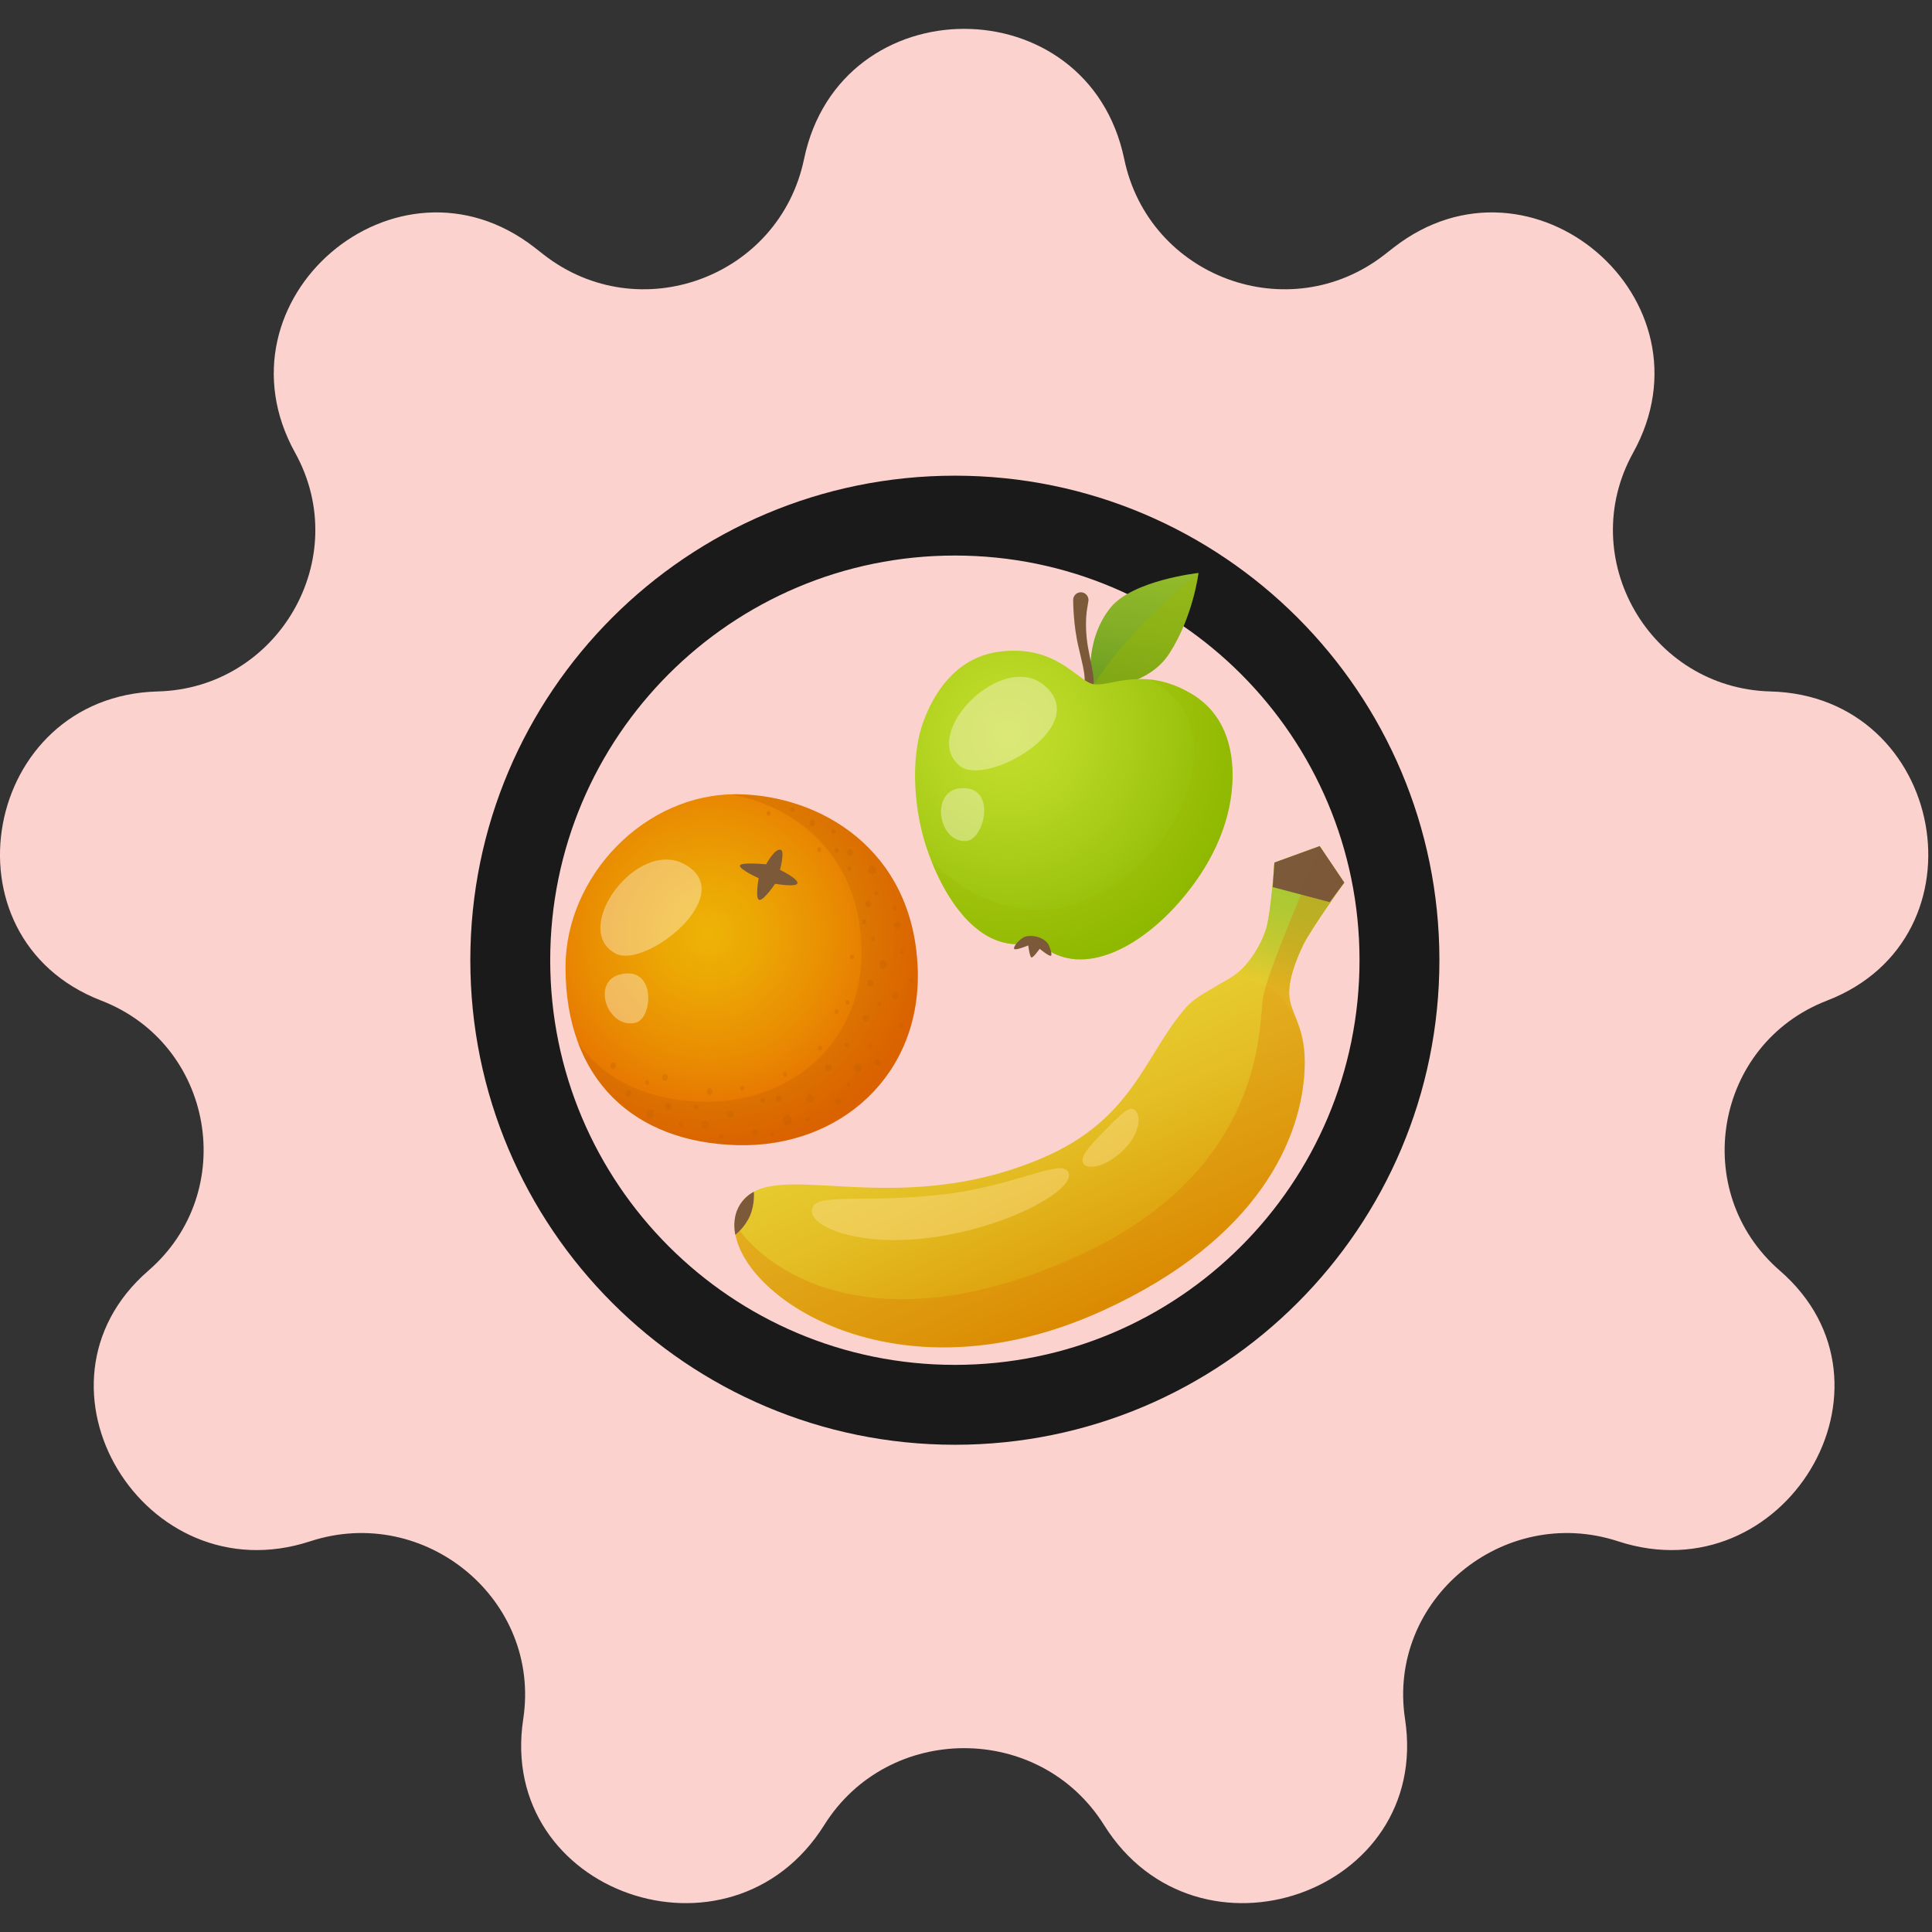 <svg width="57" height="57" viewBox="0 0 57 57" fill="none" xmlns="http://www.w3.org/2000/svg">
<rect x="0" y="0" width="57" height="57" fill="#333333" stroke="none"/>
<path d="M23.722 4.692C24.787 -0.429 32.103 -0.429 33.168 4.692C33.895 8.184 38.032 9.706 40.846 7.515L41.116 7.304C45.193 4.13 50.687 8.838 48.182 13.358C46.458 16.471 48.678 20.307 52.236 20.4C57.393 20.534 58.714 27.662 53.902 29.521C50.583 30.802 49.823 35.157 52.511 37.488C56.404 40.863 52.634 47.076 47.738 45.473C44.353 44.365 40.917 47.195 41.453 50.717C42.236 55.856 35.331 58.251 32.573 53.845C30.678 50.82 26.212 50.82 24.317 53.845C21.558 58.251 14.654 55.856 15.437 50.717C15.973 47.195 12.537 44.365 9.152 45.473C4.256 47.076 0.486 40.863 4.378 37.488C7.067 35.157 6.307 30.802 2.988 29.521C-1.824 27.662 -0.503 20.534 4.654 20.4C8.212 20.307 10.432 16.471 8.707 13.358C6.203 8.838 11.697 4.13 15.774 7.304L16.044 7.515C18.858 9.706 22.995 8.184 23.722 4.692Z" fill="#FCD2CF"/>
<path d="M28.172 14.034C20.276 14.034 13.876 20.434 13.876 28.329C13.876 36.224 20.276 42.625 28.172 42.625C36.067 42.625 42.467 36.224 42.467 28.329C42.467 20.434 36.067 14.034 28.172 14.034ZM28.172 40.268C21.578 40.268 16.233 34.923 16.233 28.329C16.233 21.735 21.578 16.39 28.172 16.39C34.765 16.39 40.11 21.735 40.11 28.329C40.11 34.923 34.765 40.268 28.172 40.268Z" fill="#1A1A1A"/>
<path d="M32.203 20.293C32.203 20.293 31.945 18.952 32.759 17.933C33.412 17.117 35.358 16.904 35.358 16.904C35.358 16.904 35.205 18.182 34.499 19.278C33.793 20.373 32.203 20.293 32.203 20.293Z" fill="url(#paint0_linear_455_8048)"/>
<path opacity="0.4" d="M32.203 20.293C32.957 19.111 34.039 17.986 35.358 16.904C35.358 16.904 35.205 18.182 34.5 19.278C33.793 20.373 32.203 20.293 32.203 20.293Z" fill="#9CB702"/>
<path d="M31.94 20.459C31.94 20.459 31.951 20.417 31.972 20.343C31.983 20.304 31.984 20.271 31.993 20.224C32.001 20.179 32.002 20.122 32.002 20.062C32.003 19.819 31.909 19.486 31.831 19.138C31.657 18.441 31.662 17.698 31.662 17.698C31.663 17.573 31.765 17.473 31.89 17.474C32.015 17.475 32.114 17.577 32.114 17.702C32.114 17.713 32.113 17.724 32.111 17.736L32.11 17.74C32.11 17.74 32.103 17.781 32.091 17.854C32.078 17.926 32.06 18.03 32.051 18.156C32.029 18.408 32.039 18.746 32.097 19.085C32.155 19.422 32.247 19.768 32.264 20.053C32.269 20.19 32.264 20.323 32.252 20.404C32.239 20.48 32.232 20.523 32.232 20.523C32.219 20.604 32.142 20.659 32.06 20.645C31.979 20.632 31.924 20.555 31.938 20.473C31.938 20.469 31.939 20.464 31.94 20.459Z" fill="#7C5939"/>
<path d="M35.167 20.478C33.738 19.619 32.726 20.287 32.248 20.183C31.771 20.077 31.155 19.009 29.484 19.226C28.398 19.367 27.667 20.169 27.263 21.235C26.811 22.428 27.003 24.008 27.325 24.978C27.86 26.597 28.993 28.266 30.581 27.769C31.819 28.97 33.63 27.975 34.845 26.554C35.665 25.598 36.285 24.42 36.358 23.112C36.419 22.007 36.079 21.028 35.167 20.478Z" fill="url(#paint1_radial_455_8048)"/>
<path opacity="0.3" d="M36.358 23.113C36.419 22.007 36.079 21.028 35.167 20.479C34.699 20.197 34.277 20.081 33.903 20.047C37.247 21.73 33.662 27.511 29.951 26.774C28.958 26.577 28.116 26.065 27.486 25.418C28.07 26.882 29.137 28.222 30.581 27.77C31.819 28.971 33.63 27.975 34.845 26.555C35.665 25.598 36.286 24.421 36.358 23.113Z" fill="#9CB702"/>
<g opacity="0.4">
<path d="M30.815 20.226C32.242 21.439 29.094 23.222 28.321 22.601C27.124 21.635 29.57 19.167 30.815 20.226Z" fill="#FFF7E6"/>
<path d="M28.321 23.258C29.44 23.152 29.046 24.779 28.508 24.813C27.674 24.867 27.442 23.341 28.321 23.258Z" fill="#FFF7E6"/>
</g>
<path d="M30.925 27.851C30.776 27.622 30.34 27.547 30.164 27.677C30.047 27.75 29.885 27.938 29.922 27.995C29.96 28.051 30.337 27.893 30.337 27.893C30.337 27.893 30.378 28.237 30.432 28.249C30.485 28.261 30.673 27.993 30.673 27.993C30.673 27.993 30.953 28.224 31.006 28.197C31.058 28.172 30.961 27.906 30.925 27.851Z" fill="#7C5939"/>
<path d="M21.877 35.481C22.829 34.105 26.336 36.041 30.736 34.172C33.434 33.027 33.756 31.15 34.978 29.736C35.362 29.293 36.172 28.995 36.531 28.69C36.889 28.385 37.194 27.894 37.345 27.436C37.497 26.978 37.6 25.447 37.6 25.447L38.935 24.963L39.659 26.038C39.659 26.038 38.646 27.456 38.438 27.898C38.23 28.34 37.958 29.012 38.054 29.509C38.151 30.005 38.53 30.392 38.492 31.502C38.42 33.541 37.169 36.562 32.508 38.678C25.652 41.791 20.587 37.346 21.877 35.481Z" fill="url(#paint2_linear_455_8048)"/>
<path d="M38.934 24.963L37.599 25.448C37.599 25.448 37.496 26.979 37.344 27.437C37.193 27.895 36.888 28.385 36.53 28.69C36.365 28.83 36.106 28.968 35.836 29.12C36.453 28.835 36.956 28.9 37.305 29.065C37.648 29.227 38.162 29.748 38.363 30.409C38.254 30.044 38.109 29.793 38.053 29.51C37.957 29.013 38.229 28.341 38.437 27.899C38.645 27.456 39.658 26.039 39.658 26.039L38.934 24.963Z" fill="url(#paint3_linear_455_8048)"/>
<path opacity="0.3" d="M38.054 29.51C37.958 29.013 38.23 28.341 38.438 27.899C38.646 27.456 39.659 26.039 39.659 26.039L38.967 25.013C38.728 25.566 37.389 28.681 37.266 29.413C37.131 30.216 37.384 34.557 31.716 37.096C25.738 39.773 22.517 37.463 21.678 36.093C21.514 38.077 26.322 41.487 32.507 38.68C37.169 36.564 38.42 33.542 38.491 31.504C38.53 30.393 38.151 30.006 38.054 29.51Z" fill="#DB7301"/>
<path d="M21.693 36.429C21.693 36.429 21.982 36.219 22.137 35.843C22.273 35.514 22.24 35.163 22.24 35.163C22.24 35.163 21.518 35.486 21.693 36.429Z" fill="#7C5939"/>
<path d="M37.599 25.448L38.934 24.963L39.659 26.039L39.23 26.614L37.548 26.172L37.599 25.448Z" fill="#7C5939"/>
<path opacity="0.3" d="M38.934 24.963L39.66 26.039L39.231 26.614L38.345 26.382L38.934 24.963Z" fill="#7C5939"/>
<g opacity="0.4">
<path d="M23.973 35.625C23.746 36.15 25.324 36.845 27.639 36.488C29.954 36.132 31.791 35.027 31.512 34.568C31.276 34.179 29.862 35.029 27.704 35.253C25.385 35.493 24.155 35.203 23.973 35.625Z" fill="#FFE299"/>
<path d="M31.952 34.309C31.871 34.13 32.115 33.844 32.511 33.439C32.907 33.035 33.269 32.646 33.426 32.72C33.74 32.868 33.61 33.545 33.042 34.026C32.474 34.508 32.029 34.48 31.952 34.309Z" fill="#FFE299"/>
</g>
<path d="M27.073 28.534C27.21 31.712 24.782 33.859 21.766 33.785C18.716 33.71 16.684 31.866 16.684 28.534C16.684 25.862 19.017 23.396 21.766 23.433C24.197 23.466 26.923 25.052 27.073 28.534Z" fill="url(#paint4_radial_455_8048)"/>
<g opacity="0.4">
<path d="M20.201 25.5C21.824 26.399 19.04 28.59 18.168 28.135C16.814 27.431 18.785 24.716 20.201 25.5Z" fill="#FFF7E6"/>
<path d="M18.284 28.752C19.368 28.467 19.27 30.055 18.747 30.176C17.933 30.364 17.433 28.975 18.284 28.752Z" fill="#FFF7E6"/>
</g>
<path opacity="0.3" d="M21.765 23.433C21.7 23.433 21.637 23.439 21.573 23.442C23.462 23.783 25.299 25.19 25.414 27.865C25.536 30.674 23.39 32.571 20.724 32.505C19.116 32.466 17.832 31.865 17.055 30.765C17.773 32.682 19.484 33.728 21.765 33.785C24.781 33.86 27.21 31.712 27.072 28.534C26.922 25.052 24.197 23.467 21.765 23.433Z" fill="#BF5F00"/>
<g opacity="0.3">
<path d="M18.175 31.447C18.174 31.501 18.135 31.544 18.088 31.544C18.042 31.543 18.005 31.498 18.006 31.443C18.007 31.388 18.046 31.345 18.093 31.346C18.14 31.347 18.177 31.392 18.175 31.447Z" fill="#BF5F00"/>
<path d="M23.355 33.054C23.352 33.14 23.294 33.208 23.224 33.207C23.154 33.205 23.099 33.135 23.101 33.048C23.103 32.962 23.161 32.895 23.231 32.896C23.301 32.898 23.357 32.969 23.355 33.054Z" fill="#BF5F00"/>
<path d="M18.623 32.261C18.622 32.316 18.583 32.359 18.537 32.358C18.49 32.357 18.453 32.313 18.454 32.258C18.456 32.203 18.494 32.16 18.541 32.161C18.587 32.161 18.624 32.206 18.623 32.261Z" fill="#BF5F00"/>
<path d="M20.605 32.673C20.604 32.712 20.576 32.743 20.542 32.743C20.509 32.742 20.483 32.709 20.483 32.67C20.484 32.632 20.512 32.6 20.546 32.601C20.579 32.602 20.605 32.634 20.605 32.673Z" fill="#BF5F00"/>
<path d="M19.154 31.942C19.153 31.981 19.125 32.012 19.091 32.011C19.058 32.011 19.032 31.978 19.032 31.939C19.033 31.9 19.061 31.869 19.095 31.87C19.129 31.87 19.155 31.903 19.154 31.942Z" fill="#BF5F00"/>
<path d="M22.843 33.466C22.842 33.505 22.815 33.536 22.781 33.536C22.747 33.535 22.721 33.502 22.722 33.464C22.722 33.425 22.75 33.394 22.784 33.394C22.817 33.396 22.844 33.428 22.843 33.466Z" fill="#BF5F00"/>
<path d="M20.151 33.184C20.15 33.223 20.122 33.254 20.088 33.254C20.055 33.253 20.029 33.22 20.029 33.181C20.03 33.142 20.058 33.111 20.092 33.112C20.126 33.113 20.152 33.145 20.151 33.184Z" fill="#BF5F00"/>
<path d="M23.892 33.032C23.892 33.071 23.864 33.102 23.831 33.101C23.797 33.1 23.771 33.068 23.771 33.029C23.772 32.99 23.8 32.959 23.834 32.96C23.866 32.961 23.893 32.993 23.892 33.032Z" fill="#BF5F00"/>
<path d="M25.101 31.998C25.1 32.037 25.073 32.068 25.038 32.067C25.005 32.067 24.979 32.034 24.98 31.995C24.98 31.956 25.008 31.925 25.041 31.926C25.075 31.927 25.102 31.959 25.101 31.998Z" fill="#BF5F00"/>
<path d="M25.738 30.868C25.737 30.907 25.709 30.938 25.676 30.937C25.643 30.937 25.616 30.904 25.617 30.865C25.618 30.826 25.646 30.795 25.679 30.796C25.712 30.797 25.739 30.828 25.738 30.868Z" fill="#BF5F00"/>
<path d="M25.196 28.234C25.195 28.273 25.167 28.305 25.133 28.304C25.1 28.303 25.073 28.27 25.074 28.232C25.075 28.193 25.103 28.162 25.137 28.162C25.17 28.163 25.196 28.195 25.196 28.234Z" fill="#BF5F00"/>
<path d="M26.664 28.084C26.663 28.123 26.635 28.154 26.602 28.153C26.569 28.152 26.542 28.12 26.543 28.081C26.544 28.042 26.571 28.011 26.605 28.012C26.638 28.012 26.664 28.044 26.664 28.084Z" fill="#BF5F00"/>
<path d="M25.12 25.637C25.119 25.676 25.091 25.707 25.058 25.706C25.025 25.705 24.998 25.673 24.999 25.634C25 25.595 25.027 25.564 25.061 25.565C25.094 25.565 25.12 25.598 25.12 25.637Z" fill="#BF5F00"/>
<path d="M23.446 23.886C23.445 23.925 23.417 23.956 23.383 23.956C23.35 23.955 23.323 23.922 23.324 23.884C23.325 23.845 23.353 23.813 23.387 23.814C23.42 23.815 23.446 23.847 23.446 23.886Z" fill="#BF5F00"/>
<path d="M25.911 26.352C25.91 26.391 25.882 26.422 25.849 26.422C25.816 26.421 25.789 26.388 25.79 26.349C25.791 26.31 25.819 26.279 25.852 26.28C25.885 26.281 25.912 26.313 25.911 26.352Z" fill="#BF5F00"/>
<path d="M25.065 29.575C25.064 29.614 25.037 29.645 25.003 29.644C24.97 29.643 24.944 29.611 24.944 29.572C24.945 29.533 24.973 29.502 25.006 29.503C25.039 29.504 25.066 29.536 25.065 29.575Z" fill="#BF5F00"/>
<path d="M26 29.625C26 29.664 25.972 29.695 25.938 29.695C25.905 29.694 25.878 29.661 25.879 29.622C25.88 29.584 25.907 29.552 25.941 29.553C25.975 29.554 26.002 29.586 26 29.625Z" fill="#BF5F00"/>
<path d="M25.553 27.199C25.552 27.238 25.525 27.269 25.491 27.268C25.457 27.268 25.431 27.235 25.432 27.196C25.432 27.157 25.46 27.126 25.494 27.127C25.527 27.128 25.554 27.159 25.553 27.199Z" fill="#BF5F00"/>
<path d="M24.741 29.848C24.741 29.887 24.713 29.918 24.679 29.918C24.646 29.917 24.619 29.884 24.62 29.846C24.621 29.807 24.649 29.775 24.683 29.776C24.716 29.777 24.742 29.809 24.741 29.848Z" fill="#BF5F00"/>
<path d="M26.641 30.266C26.64 30.305 26.613 30.336 26.578 30.335C26.545 30.334 26.519 30.302 26.52 30.263C26.52 30.224 26.548 30.193 26.582 30.194C26.615 30.194 26.642 30.226 26.641 30.266Z" fill="#BF5F00"/>
<path d="M26.946 28.93C26.945 28.969 26.917 29 26.883 29C26.85 28.999 26.823 28.966 26.824 28.928C26.825 28.889 26.853 28.858 26.886 28.858C26.92 28.86 26.946 28.892 26.946 28.93Z" fill="#BF5F00"/>
<path d="M25.817 27.707C25.816 27.746 25.789 27.777 25.755 27.776C25.722 27.776 25.696 27.743 25.696 27.704C25.697 27.665 25.725 27.634 25.758 27.635C25.791 27.636 25.818 27.668 25.817 27.707Z" fill="#BF5F00"/>
<path d="M24.232 25.071C24.231 25.11 24.203 25.141 24.169 25.14C24.136 25.139 24.11 25.107 24.11 25.068C24.111 25.029 24.139 24.998 24.173 24.998C24.207 24.999 24.233 25.032 24.232 25.071Z" fill="#BF5F00"/>
<path d="M24.744 25.091C24.744 25.13 24.716 25.161 24.682 25.16C24.649 25.16 24.622 25.127 24.623 25.088C24.624 25.049 24.651 25.018 24.686 25.019C24.719 25.02 24.745 25.052 24.744 25.091Z" fill="#BF5F00"/>
<path d="M22.734 24.001C22.733 24.04 22.705 24.071 22.671 24.07C22.638 24.069 22.612 24.037 22.612 23.998C22.613 23.959 22.641 23.928 22.675 23.929C22.708 23.929 22.734 23.962 22.734 24.001Z" fill="#BF5F00"/>
<path d="M25.045 30.831C25.044 30.87 25.016 30.901 24.983 30.901C24.95 30.9 24.923 30.867 24.924 30.828C24.924 30.79 24.952 30.759 24.986 30.759C25.019 30.761 25.045 30.793 25.045 30.831Z" fill="#BF5F00"/>
<path d="M26.454 26.799C26.454 26.838 26.426 26.869 26.392 26.868C26.359 26.868 26.332 26.835 26.333 26.796C26.334 26.757 26.361 26.726 26.395 26.727C26.429 26.727 26.455 26.76 26.454 26.799Z" fill="#BF5F00"/>
<path d="M24.65 24.526C24.649 24.565 24.622 24.596 24.588 24.596C24.555 24.595 24.529 24.562 24.529 24.523C24.53 24.485 24.558 24.453 24.591 24.454C24.624 24.455 24.651 24.487 24.65 24.526Z" fill="#BF5F00"/>
<path d="M22.561 32.469C22.56 32.508 22.532 32.539 22.498 32.539C22.465 32.538 22.439 32.505 22.439 32.467C22.44 32.428 22.468 32.396 22.502 32.397C22.535 32.398 22.562 32.43 22.561 32.469Z" fill="#BF5F00"/>
<path d="M23.219 31.697C23.218 31.736 23.191 31.767 23.157 31.767C23.123 31.766 23.097 31.733 23.098 31.695C23.098 31.656 23.126 31.624 23.159 31.625C23.193 31.627 23.22 31.658 23.219 31.697Z" fill="#BF5F00"/>
<path d="M24.253 30.921C24.252 30.96 24.224 30.991 24.191 30.99C24.157 30.989 24.131 30.957 24.132 30.918C24.133 30.879 24.16 30.848 24.194 30.849C24.227 30.85 24.253 30.882 24.253 30.921Z" fill="#BF5F00"/>
<path d="M21.958 32.111C21.957 32.15 21.929 32.181 21.896 32.181C21.863 32.18 21.836 32.147 21.837 32.109C21.838 32.07 21.865 32.038 21.899 32.039C21.933 32.04 21.959 32.072 21.958 32.111Z" fill="#BF5F00"/>
<path d="M21.337 33.523C21.337 33.562 21.309 33.593 21.275 33.592C21.241 33.592 21.215 33.559 21.216 33.52C21.216 33.481 21.244 33.45 21.278 33.451C21.312 33.452 21.339 33.483 21.337 33.523Z" fill="#BF5F00"/>
<path d="M19.706 31.792C19.704 31.847 19.665 31.89 19.619 31.889C19.572 31.888 19.535 31.843 19.536 31.788C19.538 31.734 19.576 31.691 19.623 31.691C19.669 31.692 19.707 31.737 19.706 31.792Z" fill="#BF5F00"/>
<path d="M21.017 32.207C21.016 32.262 20.977 32.305 20.93 32.304C20.884 32.303 20.846 32.258 20.848 32.203C20.849 32.148 20.888 32.105 20.934 32.106C20.981 32.107 21.018 32.152 21.017 32.207Z" fill="#BF5F00"/>
<path d="M22.359 33.411C22.357 33.466 22.319 33.509 22.272 33.508C22.226 33.507 22.188 33.462 22.189 33.407C22.191 33.352 22.23 33.309 22.276 33.31C22.323 33.311 22.36 33.356 22.359 33.411Z" fill="#BF5F00"/>
<path d="M23.055 32.413C23.054 32.468 23.015 32.511 22.968 32.51C22.922 32.509 22.884 32.464 22.886 32.41C22.887 32.355 22.926 32.312 22.973 32.312C23.019 32.313 23.056 32.358 23.055 32.413Z" fill="#BF5F00"/>
<path d="M26.499 29.383C26.498 29.437 26.459 29.48 26.413 29.48C26.366 29.478 26.329 29.434 26.33 29.379C26.331 29.324 26.37 29.281 26.417 29.282C26.464 29.283 26.501 29.328 26.499 29.383Z" fill="#BF5F00"/>
<path d="M25.163 25.148C25.162 25.202 25.123 25.245 25.077 25.245C25.03 25.244 24.993 25.199 24.994 25.144C24.996 25.089 25.034 25.046 25.081 25.047C25.128 25.048 25.165 25.093 25.163 25.148Z" fill="#BF5F00"/>
<path d="M24.053 24.282C24.052 24.337 24.013 24.38 23.966 24.379C23.92 24.378 23.882 24.332 23.884 24.278C23.885 24.224 23.924 24.181 23.971 24.181C24.017 24.183 24.054 24.228 24.053 24.282Z" fill="#BF5F00"/>
<path d="M25.7 26.67C25.698 26.725 25.659 26.768 25.613 26.767C25.566 26.767 25.529 26.722 25.53 26.667C25.532 26.612 25.571 26.569 25.617 26.57C25.664 26.57 25.701 26.616 25.7 26.67Z" fill="#BF5F00"/>
<path d="M19.297 32.87C19.296 32.94 19.244 32.996 19.182 32.995C19.119 32.993 19.07 32.935 19.071 32.865C19.073 32.795 19.125 32.739 19.187 32.74C19.25 32.742 19.3 32.8 19.297 32.87Z" fill="#BF5F00"/>
<path d="M20.918 33.188C20.916 33.258 20.864 33.314 20.802 33.312C20.739 33.311 20.69 33.253 20.691 33.183C20.693 33.112 20.745 33.057 20.807 33.058C20.87 33.06 20.919 33.118 20.918 33.188Z" fill="#BF5F00"/>
<path d="M25.42 31.515C25.418 31.585 25.366 31.641 25.304 31.64C25.241 31.638 25.192 31.58 25.193 31.51C25.195 31.44 25.247 31.384 25.309 31.386C25.372 31.387 25.422 31.445 25.42 31.515Z" fill="#BF5F00"/>
<path d="M24.006 32.414C24.004 32.484 23.952 32.54 23.89 32.538C23.827 32.537 23.778 32.478 23.779 32.408C23.781 32.338 23.833 32.283 23.895 32.284C23.958 32.285 24.007 32.344 24.006 32.414Z" fill="#BF5F00"/>
<path d="M26.171 28.458C26.169 28.528 26.117 28.584 26.055 28.583C25.992 28.581 25.943 28.523 25.944 28.453C25.946 28.383 25.998 28.327 26.06 28.329C26.123 28.33 26.172 28.388 26.171 28.458Z" fill="#BF5F00"/>
<path d="M25.847 25.671C25.846 25.741 25.794 25.796 25.731 25.795C25.669 25.794 25.62 25.735 25.621 25.665C25.622 25.595 25.674 25.54 25.737 25.541C25.8 25.542 25.849 25.601 25.847 25.671Z" fill="#BF5F00"/>
<path d="M19.813 32.639C19.812 32.694 19.767 32.737 19.712 32.736C19.657 32.734 19.614 32.689 19.615 32.634C19.617 32.58 19.662 32.537 19.717 32.538C19.771 32.539 19.814 32.584 19.813 32.639Z" fill="#BF5F00"/>
<path d="M21.659 32.88C21.657 32.935 21.612 32.978 21.557 32.977C21.503 32.975 21.46 32.93 21.461 32.875C21.462 32.82 21.508 32.777 21.562 32.779C21.617 32.781 21.66 32.826 21.659 32.88Z" fill="#BF5F00"/>
<path d="M24.538 31.51C24.536 31.565 24.491 31.608 24.436 31.606C24.381 31.605 24.338 31.56 24.34 31.505C24.341 31.45 24.386 31.407 24.441 31.409C24.496 31.41 24.539 31.456 24.538 31.51Z" fill="#BF5F00"/>
<path d="M24.838 32.489C24.837 32.544 24.792 32.587 24.737 32.585C24.682 32.584 24.639 32.539 24.641 32.484C24.642 32.429 24.687 32.386 24.742 32.387C24.797 32.389 24.84 32.434 24.838 32.489Z" fill="#BF5F00"/>
<path d="M26 31.338C25.999 31.393 25.954 31.436 25.899 31.435C25.844 31.434 25.801 31.389 25.803 31.334C25.804 31.279 25.849 31.236 25.904 31.237C25.959 31.239 26.002 31.284 26 31.338Z" fill="#BF5F00"/>
<path d="M25.648 30.042C25.647 30.097 25.602 30.14 25.547 30.138C25.492 30.137 25.449 30.092 25.45 30.037C25.452 29.982 25.497 29.939 25.552 29.941C25.606 29.942 25.649 29.987 25.648 30.042Z" fill="#BF5F00"/>
<path d="M25.78 29.006C25.778 29.061 25.733 29.104 25.678 29.103C25.624 29.102 25.581 29.056 25.582 29.002C25.584 28.947 25.628 28.904 25.683 28.905C25.738 28.907 25.78 28.952 25.78 29.006Z" fill="#BF5F00"/>
<path d="M26.57 27.294C26.568 27.348 26.523 27.391 26.468 27.39C26.414 27.389 26.371 27.343 26.372 27.289C26.373 27.234 26.419 27.191 26.473 27.192C26.527 27.194 26.571 27.239 26.57 27.294Z" fill="#BF5F00"/>
</g>
<path d="M22.603 25.501C22.603 25.501 21.852 25.425 21.83 25.537C21.808 25.65 22.383 25.909 22.383 25.909C22.383 25.909 22.271 26.527 22.402 26.55C22.533 26.573 22.868 26.074 22.868 26.074C22.868 26.074 23.505 26.187 23.527 26.056C23.55 25.922 23.012 25.664 23.012 25.664C23.012 25.664 23.151 25.143 23.048 25.081C22.881 24.982 22.603 25.501 22.603 25.501Z" fill="#7C5939"/>
<defs>
<linearGradient id="paint0_linear_455_8048" x1="34.734" y1="11.765" x2="33.15" y2="22.255" gradientUnits="userSpaceOnUse">
<stop offset="0.004" stop-color="#9EC42C"/>
<stop offset="0.289" stop-color="#9BC22B"/>
<stop offset="0.489" stop-color="#92BA2A"/>
<stop offset="0.663" stop-color="#82AE26"/>
<stop offset="0.823" stop-color="#6C9C22"/>
<stop offset="0.971" stop-color="#50851C"/>
<stop offset="1" stop-color="#4A801B"/>
</linearGradient>
<radialGradient id="paint1_radial_455_8048" cx="0" cy="0" r="1" gradientUnits="userSpaceOnUse" gradientTransform="translate(29.731 21.666) rotate(12.427) scale(6.975 6.975)">
<stop stop-color="#C3DE2C"/>
<stop offset="0.276" stop-color="#B8D724"/>
<stop offset="0.759" stop-color="#9BC30E"/>
<stop offset="1" stop-color="#8AB801"/>
</radialGradient>
<linearGradient id="paint2_linear_455_8048" x1="30.726" y1="31.392" x2="33.844" y2="38.353" gradientUnits="userSpaceOnUse">
<stop stop-color="#E6CA2E"/>
<stop offset="0.28" stop-color="#E4BF25"/>
<stop offset="0.77" stop-color="#DEA20D"/>
<stop offset="1" stop-color="#DB9200"/>
</linearGradient>
<linearGradient id="paint3_linear_455_8048" x1="38.984" y1="24.997" x2="37.379" y2="29.057" gradientUnits="userSpaceOnUse">
<stop stop-color="#A2C935"/>
<stop offset="0.253" stop-color="#A6C935"/>
<stop offset="0.49" stop-color="#B1C933"/>
<stop offset="0.72" stop-color="#C4C931"/>
<stop offset="0.946" stop-color="#DECA2F"/>
<stop offset="1" stop-color="#E6CA2E"/>
</linearGradient>
<radialGradient id="paint4_radial_455_8048" cx="0" cy="0" r="1" gradientUnits="userSpaceOnUse" gradientTransform="translate(20.899 27.536) scale(6.46 6.46)">
<stop stop-color="#EDB305"/>
<stop offset="0.213" stop-color="#ECA804"/>
<stop offset="0.588" stop-color="#E98B02"/>
<stop offset="0.996" stop-color="#E66400"/>
</radialGradient>
</defs>
</svg>
